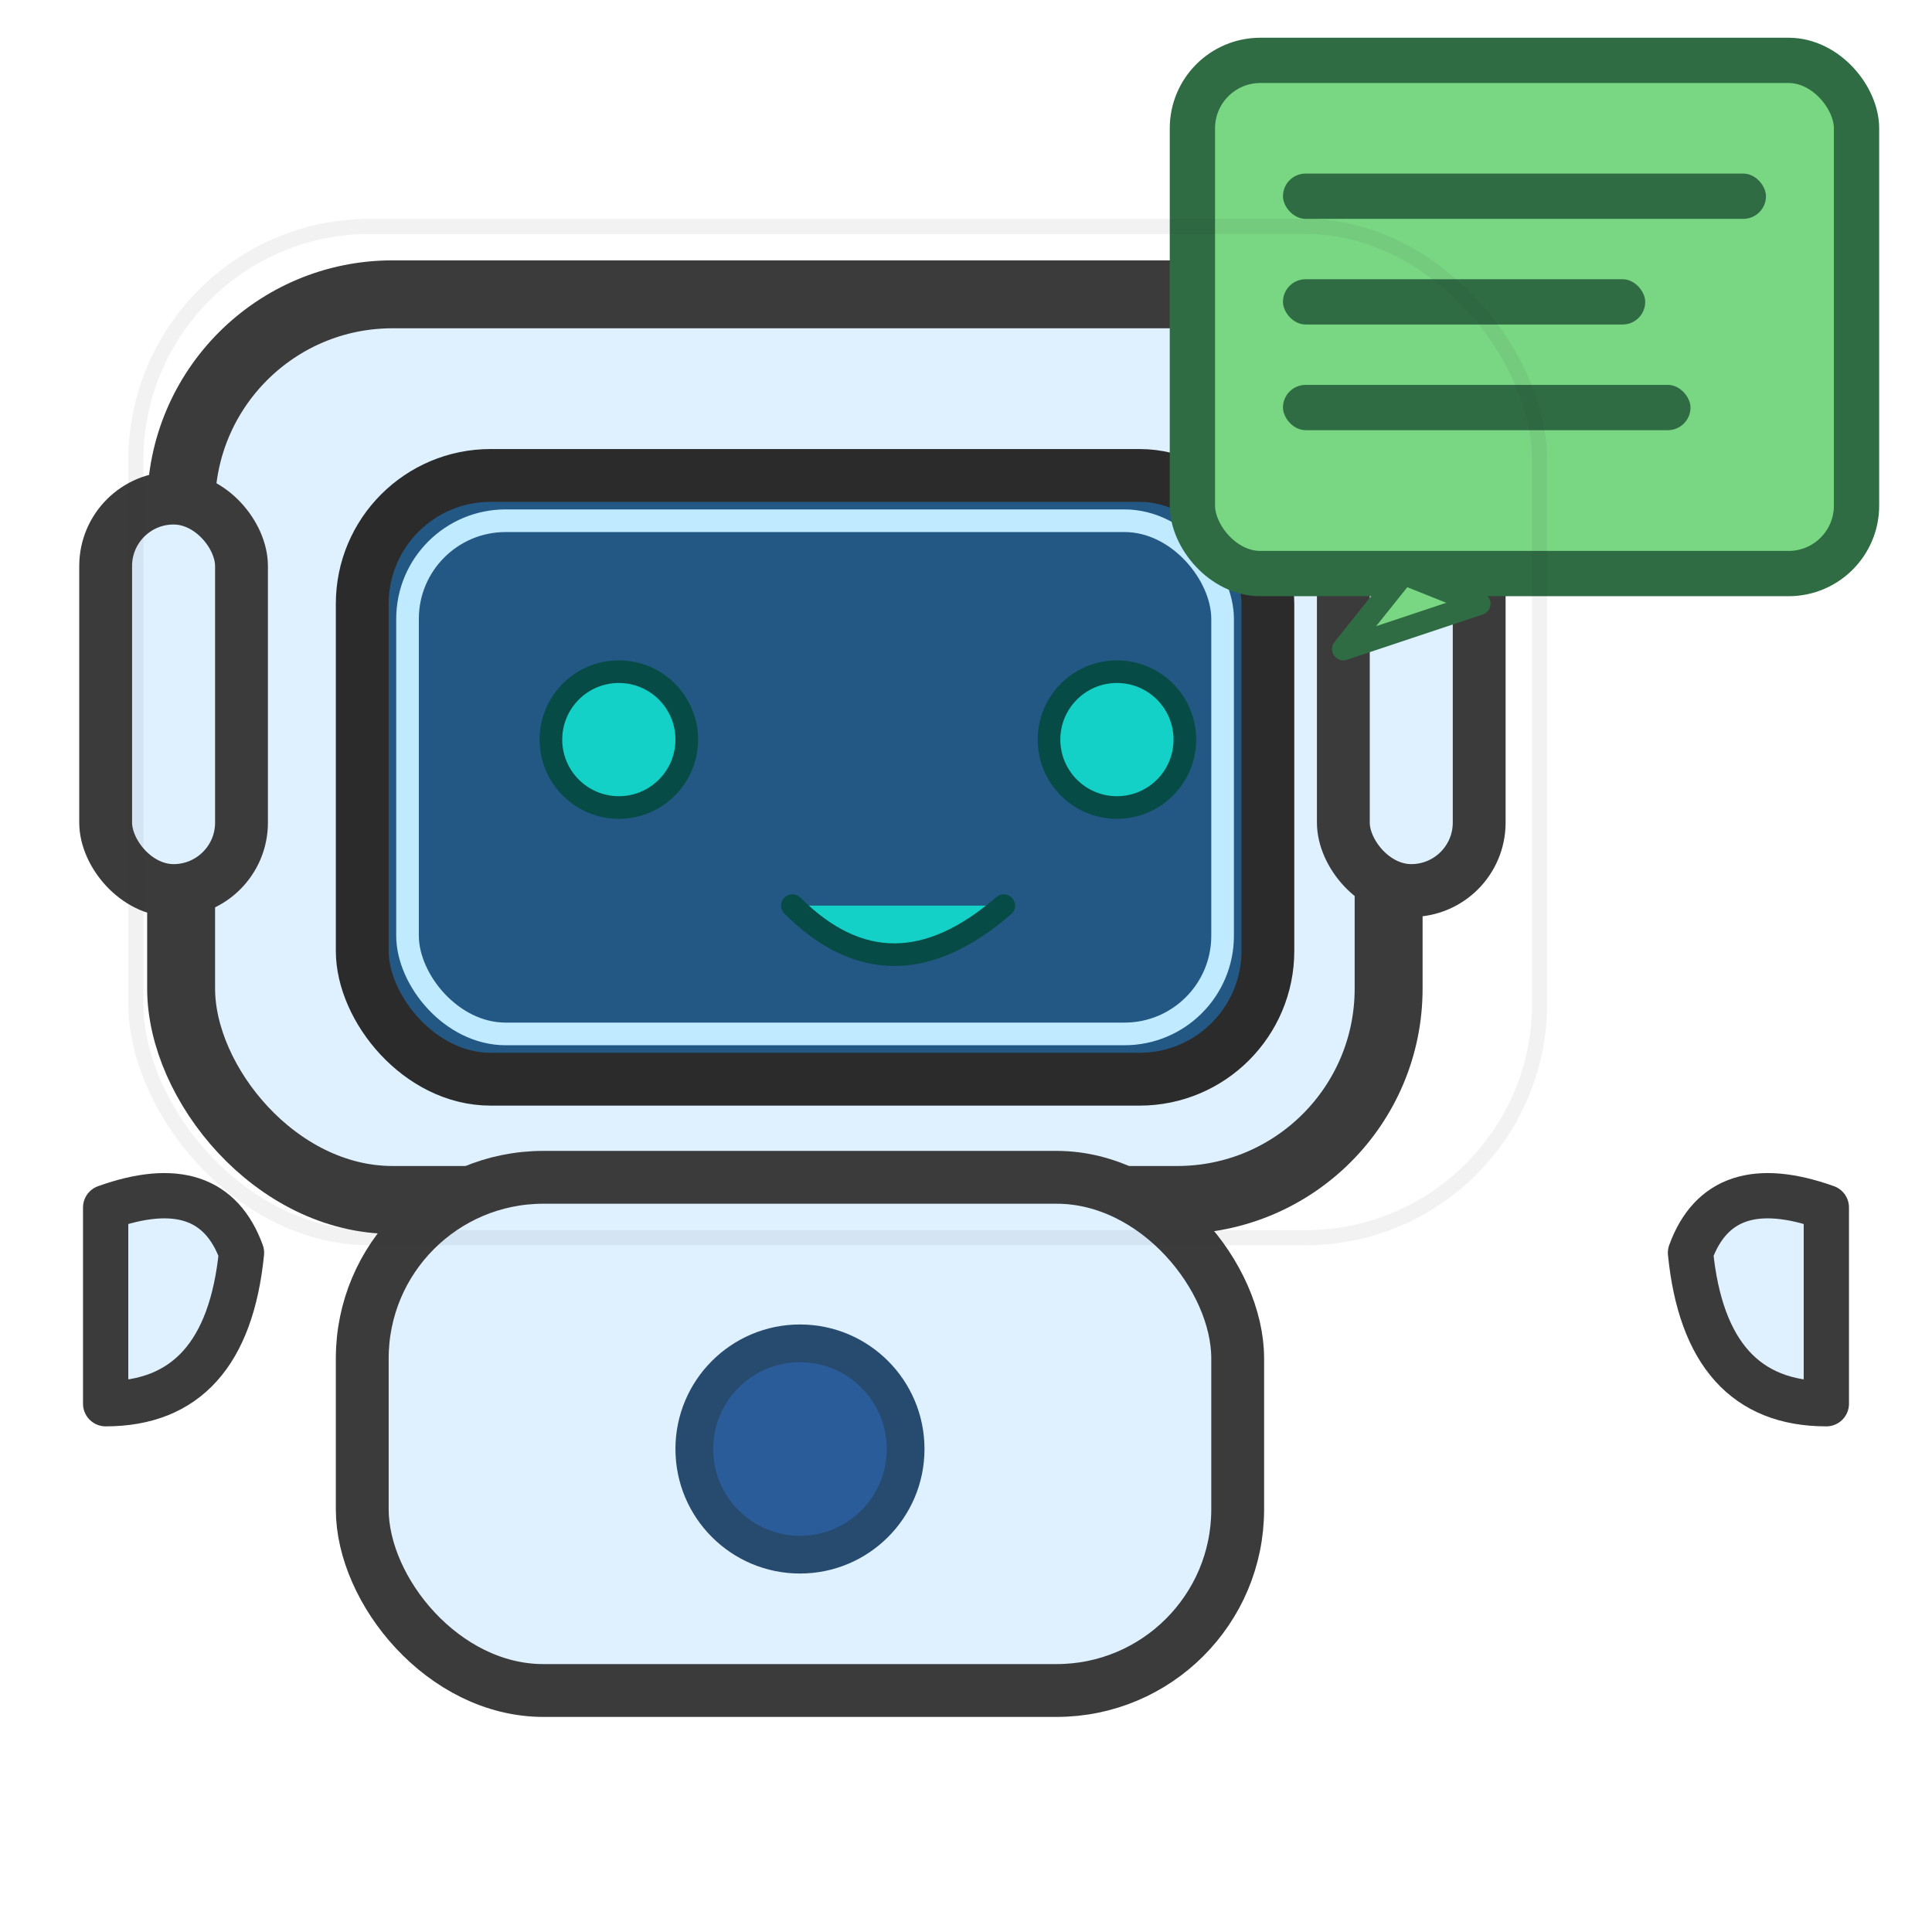 <svg xmlns="http://www.w3.org/2000/svg" viewBox="0 0 512 512" width="512" height="512" role="img" aria-labelledby="title">
  <title id="title">Chatbot icon</title>

  <!-- Definitions for commonly used styles -->
  <defs>
    <filter id="softShadow" x="-50%" y="-50%" width="200%" height="200%">
      <feOffset in="SourceAlpha" dx="0" dy="6" result="off"></feOffset>
      <feGaussianBlur in="off" stdDeviation="8" result="blur"></feGaussianBlur>
      <feColorMatrix in="blur" type="matrix" values="0 0 0 0 0  0 0 0 0 0  0 0 0 0 0  0 0 0 0.2 0" result="shadow"></feColorMatrix>
      <feBlend in="SourceGraphic" in2="shadow"></feBlend>
    </filter>
  </defs>

  <!-- Outer robot head frame -->
  <g filter="url(#softShadow)">
    <rect x="48" y="72" width="320" height="240" rx="56" ry="56" fill="#dff0ff" stroke="#3b3b3b" stroke-width="18"></rect>
    <!-- darker inner face -->
    <rect x="96" y="120" width="240" height="160" rx="34" ry="34" fill="#235884" stroke="#2b2b2b" stroke-width="14"></rect>
    <!-- Face highlights (small inner rounded border) -->
    <rect x="108" y="132" width="216" height="136" rx="26" ry="26" fill="none" stroke="#bfeaff" stroke-width="6"></rect>
  </g>

  <!-- Side ear pads -->
  <g stroke="#3b3b3b" stroke-width="14" fill="#dff0ff">
    <rect x="28" y="132" width="36" height="104" rx="18"></rect>
    <rect x="356" y="132" width="36" height="104" rx="18"></rect>
  </g>

  <!-- Eyes -->
  <g fill="#13d1c6" stroke="#074b47" stroke-width="6">
    <circle cx="164" cy="196" r="18"></circle>
    <circle cx="296" cy="196" r="18"></circle>
  </g>

  <!-- Mouth -->
  <path d="M210 240 q26 26 56 0" fill="#13d1c6" stroke="#074b47" stroke-width="6" stroke-linecap="round" stroke-linejoin="round"></path>

  <!-- Body -->
  <g transform="translate(96,312)">
    <rect x="0" y="0" width="232" height="136" rx="48" ry="48" fill="#dff0ff" stroke="#3b3b3b" stroke-width="14"></rect>
    <!-- central chest circle -->
    <circle cx="116" cy="72" r="28" fill="#2b5c9a" stroke="#274a6f" stroke-width="10"></circle>
  </g>

  <!-- Arms (simple teardrops) -->
  <g fill="#dff0ff" stroke="#3b3b3b" stroke-width="12" stroke-linecap="round" stroke-linejoin="round">
    <path d="M28 320 q28 -10 36 12 q-4 40 -36 40 z"></path>
    <path d="M484 320 q-28 -10 -36 12 q4 40 36 40 z"></path>
  </g>

  <!-- Speech bubble (top-right) -->
  <g transform="translate(316,16)">
    <rect x="0" y="0" width="176" height="136" rx="18" ry="18" fill="#79d683" stroke="#2f6c44" stroke-width="12"></rect>
    <!-- bubble tail -->
    <path d="M56 136 L40 156 L76 144 Z" fill="#79d683" stroke="#2f6c44" stroke-width="6" stroke-linejoin="round"></path>
    <!-- 3 text lines -->
    <rect x="24" y="30" width="128" height="12" rx="6" fill="#2f6c44"></rect>
    <rect x="24" y="58" width="96" height="12" rx="6" fill="#2f6c44"></rect>
    <rect x="24" y="86" width="108" height="12" rx="6" fill="#2f6c44"></rect>
  </g>

  <!-- Thin outer stroke to tie together -->
  <rect x="36" y="60" width="372" height="268" rx="62" ry="62" fill="none" stroke="#2f2f2f" stroke-opacity="0.06" stroke-width="4"></rect>
</svg>
